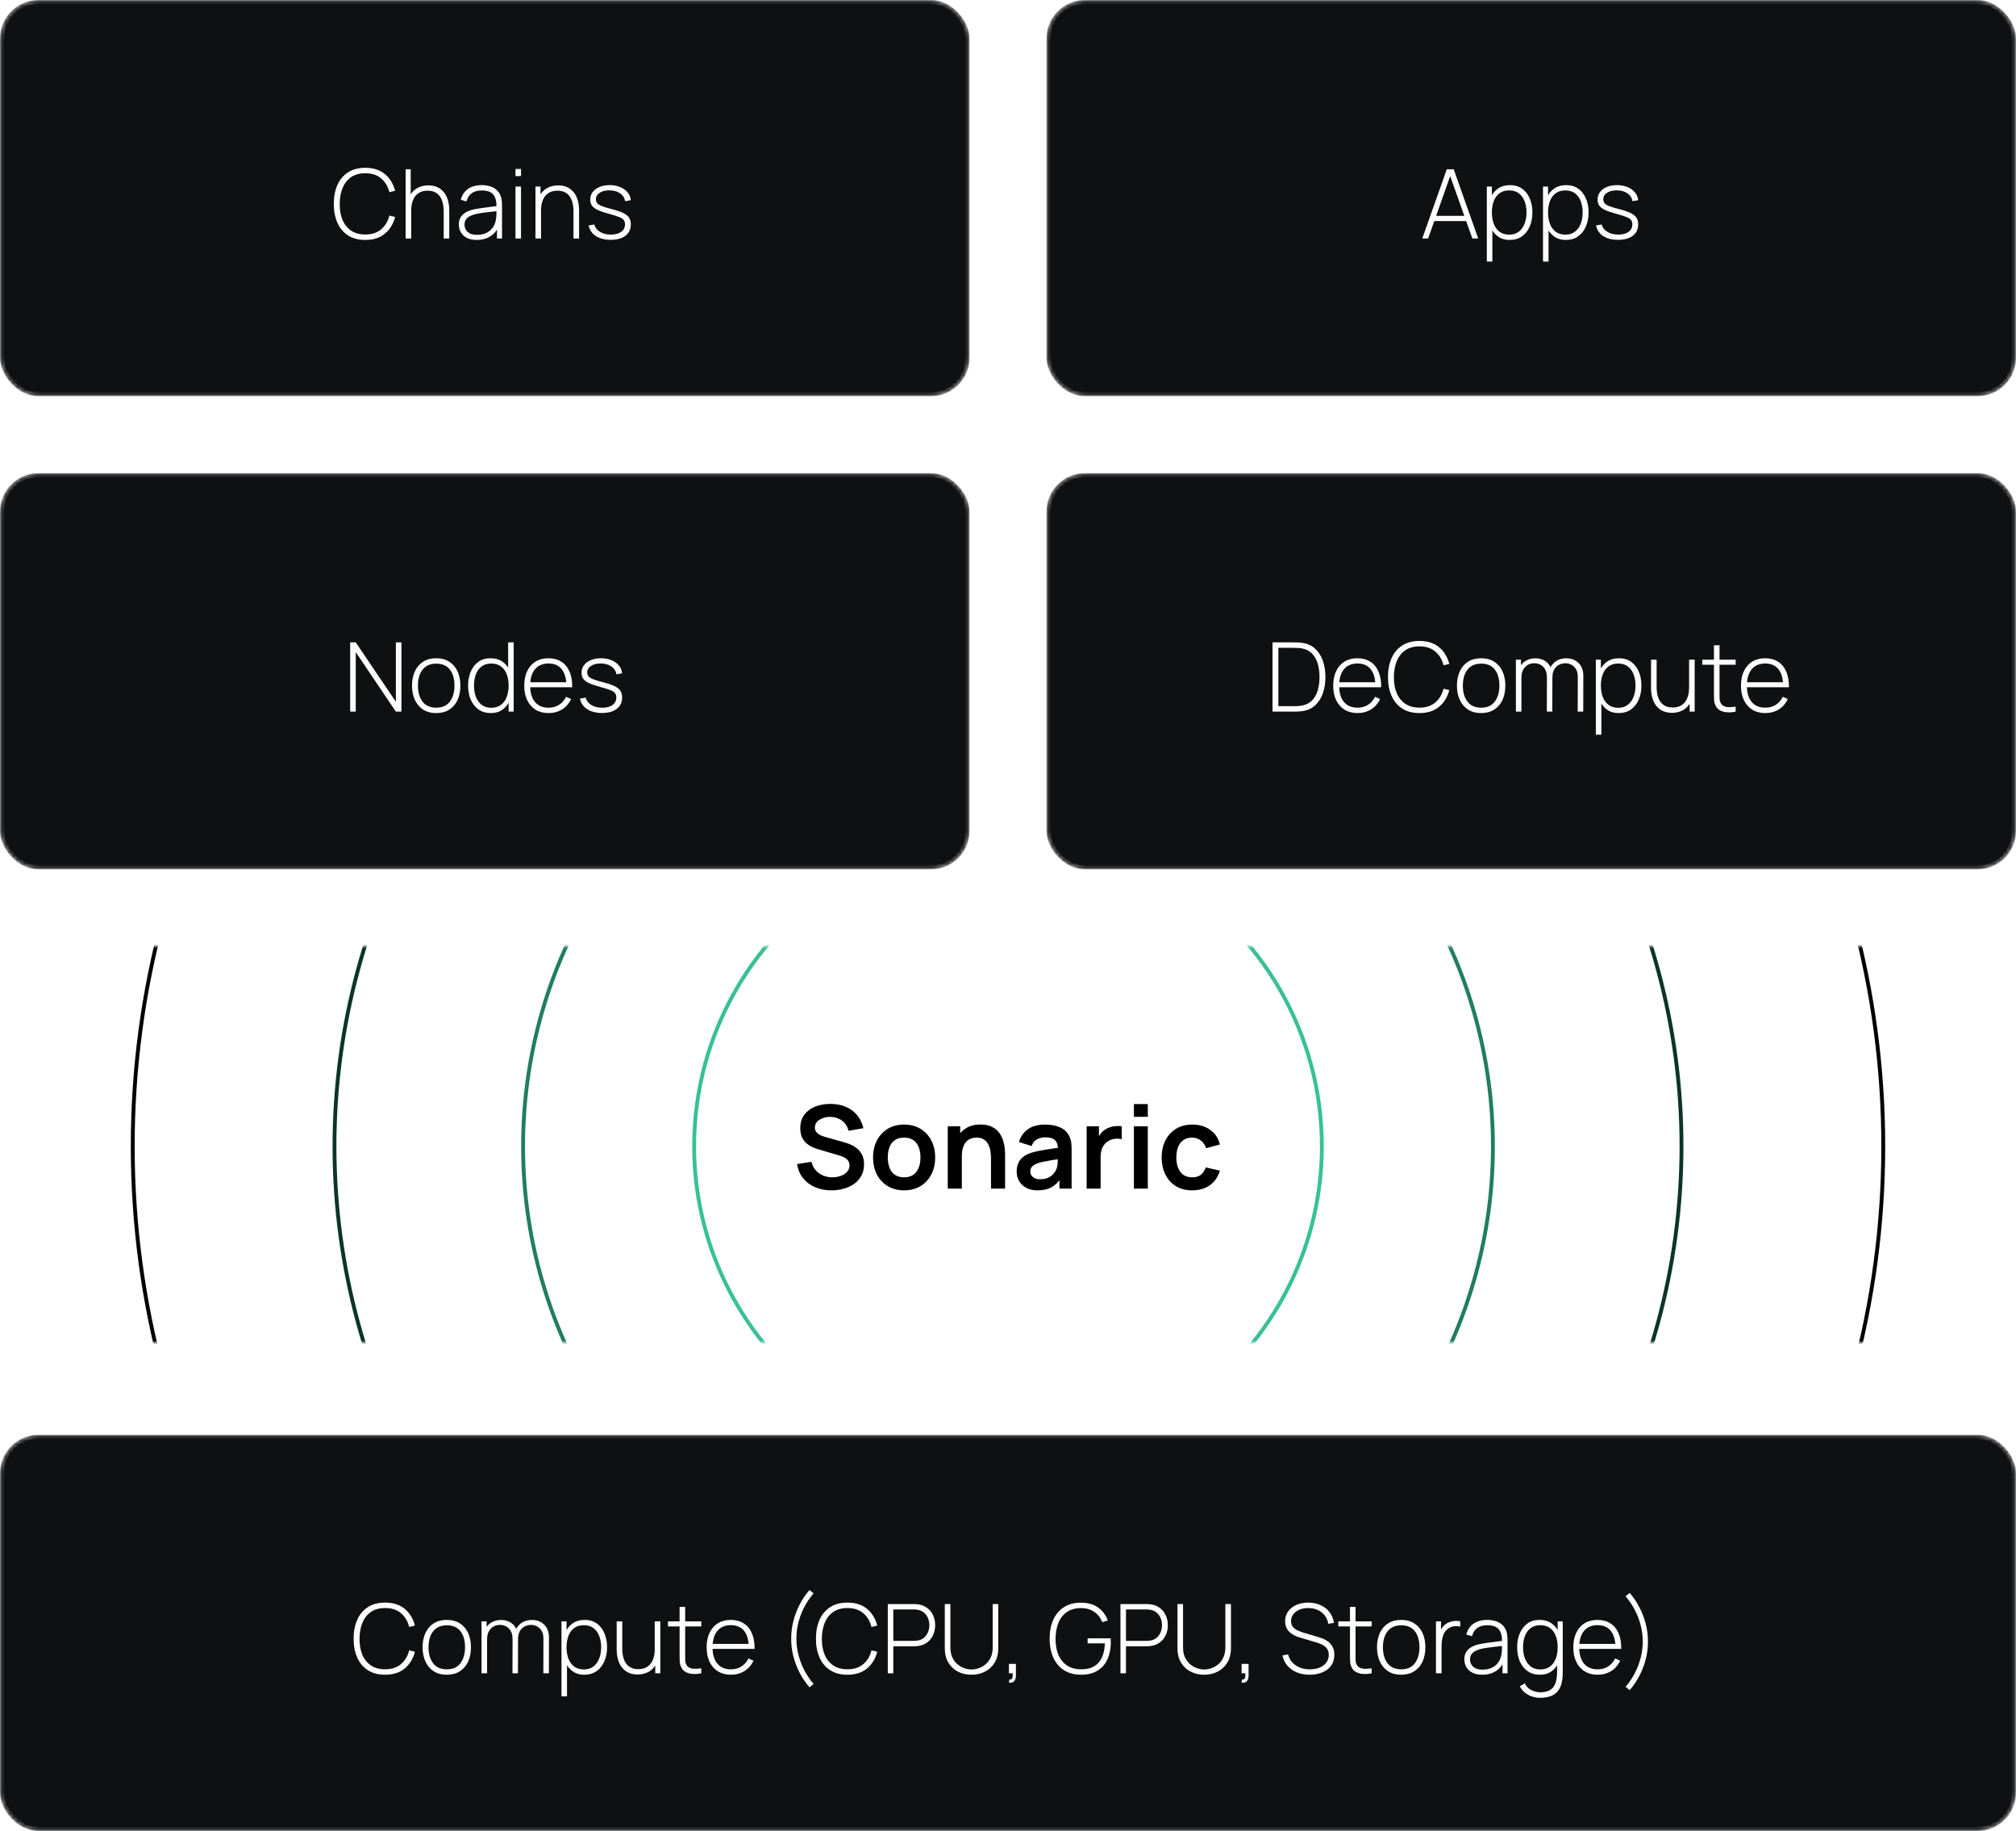 <svg width="524" height="476" viewBox="0 0 524 476" fill="none" xmlns="http://www.w3.org/2000/svg">
<mask id="mask0_1049_12102" style="mask-type:alpha" maskUnits="userSpaceOnUse" x="0" y="246" width="524" height="103">
<rect x="0.5" y="246.5" width="523" height="102" rx="9.5" fill="#0E0E0E" stroke="url(#paint0_linear_1049_12102)"/>
</mask>
<g mask="url(#mask0_1049_12102)">
<rect y="246" width="524" height="103" rx="10" fill="white"/>
<g filter="url(#filter0_f_1049_12102)">
<circle cx="262" cy="298" r="81.58" stroke="#38C097"/>
</g>
<g filter="url(#filter1_f_1049_12102)">
<circle cx="262.001" cy="298" r="126.04" stroke="#207D61"/>
</g>
<g filter="url(#filter2_f_1049_12102)">
<circle cx="261.999" cy="298" r="175.06" stroke="#0B3528"/>
</g>
<circle cx="262" cy="298" r="227.5" stroke="black"/>
<path d="M216.109 309.45C214.529 309.45 213.104 309.175 211.834 308.625C210.574 308.075 209.534 307.29 208.714 306.27C207.904 305.24 207.389 304.02 207.169 302.61L210.919 302.04C211.239 303.32 211.894 304.31 212.884 305.01C213.884 305.71 215.034 306.06 216.334 306.06C217.104 306.06 217.829 305.94 218.509 305.7C219.189 305.46 219.739 305.11 220.159 304.65C220.589 304.19 220.804 303.625 220.804 302.955C220.804 302.655 220.754 302.38 220.654 302.13C220.554 301.87 220.404 301.64 220.204 301.44C220.014 301.24 219.764 301.06 219.454 300.9C219.154 300.73 218.804 300.585 218.404 300.465L212.824 298.815C212.344 298.675 211.824 298.49 211.264 298.26C210.714 298.02 210.189 297.695 209.689 297.285C209.199 296.865 208.794 296.335 208.474 295.695C208.164 295.045 208.009 294.245 208.009 293.295C208.009 291.905 208.359 290.74 209.059 289.8C209.769 288.85 210.719 288.14 211.909 287.67C213.109 287.2 214.439 286.97 215.899 286.98C217.379 286.99 218.699 287.245 219.859 287.745C221.019 288.235 221.989 288.95 222.769 289.89C223.549 290.83 224.099 291.965 224.419 293.295L220.534 293.97C220.374 293.21 220.064 292.565 219.604 292.035C219.154 291.495 218.599 291.085 217.939 290.805C217.289 290.525 216.594 290.375 215.854 290.355C215.134 290.345 214.464 290.455 213.844 290.685C213.234 290.905 212.739 291.225 212.359 291.645C211.989 292.065 211.804 292.555 211.804 293.115C211.804 293.645 211.964 294.08 212.284 294.42C212.604 294.75 212.999 295.015 213.469 295.215C213.949 295.405 214.434 295.565 214.924 295.695L218.794 296.775C219.324 296.915 219.919 297.105 220.579 297.345C221.239 297.585 221.874 297.92 222.484 298.35C223.094 298.78 223.594 299.345 223.984 300.045C224.384 300.745 224.584 301.635 224.584 302.715C224.584 303.835 224.349 304.82 223.879 305.67C223.419 306.51 222.794 307.21 222.004 307.77C221.214 308.33 220.309 308.75 219.289 309.03C218.279 309.31 217.219 309.45 216.109 309.45ZM234.985 309.45C233.365 309.45 231.95 309.085 230.74 308.355C229.53 307.625 228.59 306.62 227.92 305.34C227.26 304.05 226.93 302.57 226.93 300.9C226.93 299.2 227.27 297.71 227.95 296.43C228.63 295.15 229.575 294.15 230.785 293.43C231.995 292.71 233.395 292.35 234.985 292.35C236.615 292.35 238.035 292.715 239.245 293.445C240.455 294.175 241.395 295.185 242.065 296.475C242.735 297.755 243.07 299.23 243.07 300.9C243.07 302.58 242.73 304.065 242.05 305.355C241.38 306.635 240.44 307.64 239.23 308.37C238.02 309.09 236.605 309.45 234.985 309.45ZM234.985 306.06C236.425 306.06 237.495 305.58 238.195 304.62C238.895 303.66 239.245 302.42 239.245 300.9C239.245 299.33 238.89 298.08 238.18 297.15C237.47 296.21 236.405 295.74 234.985 295.74C234.015 295.74 233.215 295.96 232.585 296.4C231.965 296.83 231.505 297.435 231.205 298.215C230.905 298.985 230.755 299.88 230.755 300.9C230.755 302.47 231.11 303.725 231.82 304.665C232.54 305.595 233.595 306.06 234.985 306.06ZM257.58 309V301.2C257.58 300.69 257.545 300.125 257.475 299.505C257.405 298.885 257.24 298.29 256.98 297.72C256.73 297.14 256.35 296.665 255.84 296.295C255.34 295.925 254.66 295.74 253.8 295.74C253.34 295.74 252.885 295.815 252.435 295.965C251.985 296.115 251.575 296.375 251.205 296.745C250.845 297.105 250.555 297.605 250.335 298.245C250.115 298.875 250.005 299.685 250.005 300.675L247.86 299.76C247.86 298.38 248.125 297.13 248.655 296.01C249.195 294.89 249.985 294 251.025 293.34C252.065 292.67 253.345 292.335 254.865 292.335C256.065 292.335 257.055 292.535 257.835 292.935C258.615 293.335 259.235 293.845 259.695 294.465C260.155 295.085 260.495 295.745 260.715 296.445C260.935 297.145 261.075 297.81 261.135 298.44C261.205 299.06 261.24 299.565 261.24 299.955V309H257.58ZM246.345 309V292.8H249.57V297.825H250.005V309H246.345ZM269.685 309.45C268.515 309.45 267.525 309.23 266.715 308.79C265.905 308.34 265.29 307.745 264.87 307.005C264.46 306.265 264.255 305.45 264.255 304.56C264.255 303.78 264.385 303.08 264.645 302.46C264.905 301.83 265.305 301.29 265.845 300.84C266.385 300.38 267.085 300.005 267.945 299.715C268.595 299.505 269.355 299.315 270.225 299.145C271.105 298.975 272.055 298.82 273.075 298.68C274.105 298.53 275.18 298.37 276.3 298.2L275.01 298.935C275.02 297.815 274.77 296.99 274.26 296.46C273.75 295.93 272.89 295.665 271.68 295.665C270.95 295.665 270.245 295.835 269.565 296.175C268.885 296.515 268.41 297.1 268.14 297.93L264.84 296.895C265.24 295.525 266 294.425 267.12 293.595C268.25 292.765 269.77 292.35 271.68 292.35C273.12 292.35 274.385 292.585 275.475 293.055C276.575 293.525 277.39 294.295 277.92 295.365C278.21 295.935 278.385 296.52 278.445 297.12C278.505 297.71 278.535 298.355 278.535 299.055V309H275.37V305.49L275.895 306.06C275.165 307.23 274.31 308.09 273.33 308.64C272.36 309.18 271.145 309.45 269.685 309.45ZM270.405 306.57C271.225 306.57 271.925 306.425 272.505 306.135C273.085 305.845 273.545 305.49 273.885 305.07C274.235 304.65 274.47 304.255 274.59 303.885C274.78 303.425 274.885 302.9 274.905 302.31C274.935 301.71 274.95 301.225 274.95 300.855L276.06 301.185C274.97 301.355 274.035 301.505 273.255 301.635C272.475 301.765 271.805 301.89 271.245 302.01C270.685 302.12 270.19 302.245 269.76 302.385C269.34 302.535 268.985 302.71 268.695 302.91C268.405 303.11 268.18 303.34 268.02 303.6C267.87 303.86 267.795 304.165 267.795 304.515C267.795 304.915 267.895 305.27 268.095 305.58C268.295 305.88 268.585 306.12 268.965 306.3C269.355 306.48 269.835 306.57 270.405 306.57ZM282.44 309V292.8H285.635V296.745L285.245 296.235C285.445 295.695 285.71 295.205 286.04 294.765C286.38 294.315 286.785 293.945 287.255 293.655C287.655 293.385 288.095 293.175 288.575 293.025C289.065 292.865 289.565 292.77 290.075 292.74C290.585 292.7 291.08 292.72 291.56 292.8V296.175C291.08 296.035 290.525 295.99 289.895 296.04C289.275 296.09 288.715 296.265 288.215 296.565C287.715 296.835 287.305 297.18 286.985 297.6C286.675 298.02 286.445 298.5 286.295 299.04C286.145 299.57 286.07 300.145 286.07 300.765V309H282.44ZM294.722 290.34V287.025H298.337V290.34H294.722ZM294.722 309V292.8H298.337V309H294.722ZM309.865 309.45C308.195 309.45 306.77 309.08 305.59 308.34C304.41 307.59 303.505 306.57 302.875 305.28C302.255 303.99 301.94 302.53 301.93 300.9C301.94 299.24 302.265 297.77 302.905 296.49C303.555 295.2 304.475 294.19 305.665 293.46C306.855 292.72 308.27 292.35 309.91 292.35C311.75 292.35 313.305 292.815 314.575 293.745C315.855 294.665 316.69 295.925 317.08 297.525L313.48 298.5C313.2 297.63 312.735 296.955 312.085 296.475C311.435 295.985 310.695 295.74 309.865 295.74C308.925 295.74 308.15 295.965 307.54 296.415C306.93 296.855 306.48 297.465 306.19 298.245C305.9 299.025 305.755 299.91 305.755 300.9C305.755 302.44 306.1 303.685 306.79 304.635C307.48 305.585 308.505 306.06 309.865 306.06C310.825 306.06 311.58 305.84 312.13 305.4C312.69 304.96 313.11 304.325 313.39 303.495L317.08 304.32C316.58 305.97 315.705 307.24 314.455 308.13C313.205 309.01 311.675 309.45 309.865 309.45Z" fill="black"/>
</g>
<mask id="mask1_1049_12102" style="mask-type:alpha" maskUnits="userSpaceOnUse" x="0" y="373" width="524" height="103">
<rect y="373" width="524" height="103" rx="10" fill="#0E0E0E"/>
<rect x="0.5" y="373.5" width="523" height="102" rx="9.5" stroke="white" stroke-opacity="0.1"/>
</mask>
<g mask="url(#mask1_1049_12102)">
<rect y="373" width="524" height="103" rx="10" fill="#0F1012"/>
<rect x="0.5" y="373.5" width="523" height="102" rx="9.5" stroke="white" stroke-opacity="0.1"/>
<path d="M100.101 435.375C98.309 435.375 96.805 434.979 95.588 434.187C94.371 433.387 93.455 432.283 92.838 430.875C92.221 429.467 91.913 427.842 91.913 426C91.913 424.158 92.221 422.533 92.838 421.125C93.455 419.717 94.371 418.617 95.588 417.825C96.805 417.025 98.309 416.625 100.101 416.625C102.192 416.625 103.888 417.167 105.188 418.25C106.496 419.333 107.384 420.783 107.851 422.6L106.363 422.962C105.98 421.454 105.263 420.258 104.213 419.375C103.171 418.483 101.801 418.037 100.101 418.037C98.626 418.037 97.396 418.375 96.413 419.05C95.438 419.725 94.701 420.662 94.201 421.863C93.709 423.062 93.459 424.442 93.451 426C93.434 427.558 93.671 428.937 94.163 430.137C94.663 431.329 95.409 432.267 96.401 432.95C97.392 433.625 98.626 433.962 100.101 433.962C101.801 433.962 103.171 433.517 104.213 432.625C105.263 431.733 105.98 430.537 106.363 429.037L107.851 429.4C107.384 431.217 106.496 432.667 105.188 433.75C103.888 434.833 102.192 435.375 100.101 435.375ZM116.126 435.375C114.785 435.375 113.647 435.071 112.714 434.462C111.781 433.854 111.068 433.012 110.576 431.937C110.085 430.862 109.839 429.625 109.839 428.225C109.839 426.817 110.089 425.579 110.589 424.512C111.089 423.437 111.806 422.604 112.739 422.012C113.681 421.421 114.81 421.125 116.126 421.125C117.468 421.125 118.606 421.429 119.539 422.037C120.481 422.637 121.193 423.471 121.676 424.537C122.168 425.604 122.414 426.833 122.414 428.225C122.414 429.65 122.168 430.9 121.676 431.975C121.185 433.042 120.468 433.875 119.526 434.475C118.585 435.075 117.451 435.375 116.126 435.375ZM116.126 433.975C117.718 433.975 118.906 433.442 119.689 432.375C120.481 431.308 120.876 429.925 120.876 428.225C120.876 426.492 120.481 425.108 119.689 424.075C118.897 423.042 117.71 422.525 116.126 422.525C115.051 422.525 114.164 422.771 113.464 423.262C112.764 423.746 112.239 424.417 111.889 425.275C111.547 426.125 111.376 427.108 111.376 428.225C111.376 429.958 111.776 431.35 112.576 432.4C113.385 433.45 114.568 433.975 116.126 433.975ZM141.227 435L141.252 425.925C141.252 424.833 140.939 423.979 140.314 423.362C139.697 422.737 138.927 422.425 138.002 422.425C137.477 422.425 136.956 422.546 136.439 422.787C135.931 423.029 135.506 423.421 135.164 423.962C134.822 424.504 134.652 425.237 134.652 426.162L133.639 426C133.606 425.017 133.785 424.162 134.177 423.437C134.577 422.704 135.127 422.137 135.827 421.737C136.535 421.337 137.339 421.137 138.239 421.137C139.564 421.137 140.635 421.546 141.452 422.362C142.277 423.179 142.689 424.296 142.689 425.712L142.664 435H141.227ZM125.164 435V421.5H126.477V424.537H126.602V435H125.164ZM133.202 435L133.227 426.062C133.227 424.946 132.922 424.062 132.314 423.412C131.706 422.754 130.914 422.425 129.939 422.425C128.947 422.425 128.143 422.767 127.527 423.45C126.91 424.125 126.602 425.029 126.602 426.162L125.602 425.662C125.602 424.787 125.802 424.012 126.202 423.337C126.602 422.654 127.147 422.117 127.839 421.725C128.539 421.333 129.339 421.137 130.239 421.137C131.047 421.137 131.785 421.308 132.452 421.65C133.118 421.992 133.652 422.508 134.052 423.2C134.452 423.883 134.652 424.742 134.652 425.775L134.627 435H133.202ZM151.853 435.375C150.636 435.375 149.607 435.058 148.765 434.425C147.924 433.792 147.282 432.937 146.84 431.862C146.399 430.787 146.178 429.575 146.178 428.225C146.178 426.867 146.399 425.654 146.84 424.587C147.282 423.512 147.936 422.667 148.803 422.05C149.67 421.433 150.732 421.125 151.99 421.125C153.215 421.125 154.261 421.437 155.128 422.062C155.995 422.687 156.653 423.537 157.103 424.612C157.561 425.687 157.79 426.892 157.79 428.225C157.79 429.575 157.557 430.792 157.09 431.875C156.632 432.95 155.961 433.804 155.078 434.437C154.203 435.063 153.128 435.375 151.853 435.375ZM145.94 441V421.5H147.253V431.9H147.378V441H145.94ZM151.765 434C152.757 434 153.582 433.746 154.24 433.237C154.907 432.729 155.407 432.042 155.74 431.175C156.082 430.3 156.253 429.317 156.253 428.225C156.253 427.142 156.086 426.171 155.753 425.312C155.428 424.446 154.932 423.762 154.265 423.262C153.607 422.754 152.765 422.5 151.74 422.5C150.749 422.5 149.92 422.746 149.253 423.237C148.586 423.721 148.086 424.396 147.753 425.262C147.42 426.129 147.253 427.117 147.253 428.225C147.253 429.325 147.415 430.312 147.74 431.187C148.074 432.054 148.574 432.742 149.24 433.25C149.915 433.75 150.757 434 151.765 434ZM165.728 435.313C164.986 435.313 164.319 435.204 163.728 434.987C163.144 434.771 162.636 434.467 162.203 434.075C161.769 433.675 161.411 433.208 161.128 432.675C160.844 432.133 160.632 431.542 160.49 430.9C160.357 430.258 160.29 429.587 160.29 428.887V421.5H161.74V428.525C161.74 429.375 161.823 430.133 161.99 430.8C162.165 431.467 162.423 432.033 162.765 432.5C163.115 432.967 163.548 433.321 164.065 433.562C164.59 433.804 165.207 433.925 165.915 433.925C166.648 433.925 167.282 433.8 167.815 433.55C168.357 433.292 168.798 432.933 169.14 432.475C169.49 432.017 169.748 431.475 169.915 430.85C170.09 430.217 170.178 429.529 170.178 428.787L171.315 428.925C171.315 430.383 171.065 431.587 170.565 432.537C170.073 433.479 169.407 434.179 168.565 434.637C167.723 435.087 166.778 435.313 165.728 435.313ZM170.315 435V431.962H170.178V421.5H171.628V435H170.315ZM182.278 435C181.561 435.158 180.853 435.217 180.153 435.175C179.453 435.142 178.828 434.987 178.278 434.712C177.736 434.429 177.328 433.996 177.053 433.412C176.828 432.937 176.703 432.458 176.678 431.975C176.653 431.492 176.64 430.937 176.64 430.312V417.75H178.09V430.287C178.09 430.854 178.094 431.325 178.103 431.7C178.119 432.067 178.207 432.404 178.365 432.712C178.665 433.287 179.14 433.637 179.79 433.762C180.44 433.879 181.269 433.858 182.278 433.7V435ZM173.615 422.812V421.5H182.278V422.812H173.615ZM189.979 435.375C188.688 435.375 187.571 435.088 186.629 434.512C185.688 433.929 184.959 433.108 184.442 432.05C183.925 430.983 183.667 429.725 183.667 428.275C183.667 426.8 183.921 425.529 184.429 424.462C184.946 423.387 185.671 422.562 186.604 421.987C187.546 421.412 188.663 421.125 189.954 421.125C191.263 421.125 192.379 421.425 193.304 422.025C194.238 422.617 194.946 423.475 195.429 424.6C195.921 425.725 196.154 427.079 196.129 428.662H194.629V428.162C194.588 426.312 194.171 424.904 193.379 423.937C192.588 422.971 191.454 422.487 189.979 422.487C188.454 422.487 187.275 422.992 186.442 424C185.617 425 185.204 426.417 185.204 428.25C185.204 430.067 185.617 431.475 186.442 432.475C187.275 433.475 188.446 433.975 189.954 433.975C190.996 433.975 191.904 433.733 192.679 433.25C193.463 432.758 194.084 432.058 194.542 431.15L195.842 431.725C195.3 432.892 194.517 433.792 193.492 434.425C192.467 435.058 191.296 435.375 189.979 435.375ZM184.654 428.662V427.362H195.317V428.662H184.654ZM210.399 438.638C209.424 437.521 208.579 436.279 207.862 434.912C207.154 433.537 206.604 432.096 206.212 430.587C205.829 429.071 205.641 427.542 205.649 426C205.641 424.458 205.829 422.933 206.212 421.425C206.604 419.908 207.154 418.467 207.862 417.1C208.579 415.725 209.424 414.479 210.399 413.362L211.474 414.212C210.508 415.346 209.691 416.554 209.024 417.837C208.366 419.121 207.862 420.45 207.512 421.825C207.17 423.2 206.999 424.592 206.999 426C206.999 427.383 207.174 428.771 207.524 430.162C207.874 431.554 208.383 432.896 209.049 434.187C209.716 435.479 210.524 436.675 211.474 437.775L210.399 438.638ZM220.267 435.375C218.475 435.375 216.971 434.979 215.754 434.187C214.537 433.387 213.621 432.283 213.004 430.875C212.387 429.467 212.079 427.842 212.079 426C212.079 424.158 212.387 422.533 213.004 421.125C213.621 419.717 214.537 418.617 215.754 417.825C216.971 417.025 218.475 416.625 220.267 416.625C222.358 416.625 224.054 417.167 225.354 418.25C226.662 419.333 227.55 420.783 228.017 422.6L226.529 422.962C226.146 421.454 225.429 420.258 224.379 419.375C223.337 418.483 221.967 418.037 220.267 418.037C218.792 418.037 217.562 418.375 216.579 419.05C215.604 419.725 214.867 420.662 214.367 421.863C213.875 423.062 213.625 424.442 213.617 426C213.6 427.558 213.837 428.937 214.329 430.137C214.829 431.329 215.575 432.267 216.567 432.95C217.558 433.625 218.792 433.962 220.267 433.962C221.967 433.962 223.337 433.517 224.379 432.625C225.429 431.733 226.146 430.537 226.529 429.037L228.017 429.4C227.55 431.217 226.662 432.667 225.354 433.75C224.054 434.833 222.358 435.375 220.267 435.375ZM230.755 435V417H237.542C237.717 417 237.905 417.008 238.105 417.025C238.313 417.033 238.53 417.058 238.755 417.1C239.655 417.242 240.426 417.567 241.067 418.075C241.717 418.575 242.213 419.208 242.555 419.975C242.897 420.733 243.067 421.571 243.067 422.487C243.067 423.412 242.897 424.258 242.555 425.025C242.213 425.783 241.717 426.417 241.067 426.925C240.426 427.425 239.655 427.746 238.755 427.887C238.53 427.921 238.313 427.946 238.105 427.962C237.905 427.979 237.717 427.987 237.542 427.987H232.192V435H230.755ZM232.192 426.575H237.517C237.667 426.575 237.838 426.567 238.03 426.55C238.23 426.533 238.43 426.508 238.63 426.475C239.28 426.342 239.822 426.079 240.255 425.687C240.688 425.287 241.013 424.808 241.23 424.25C241.447 423.692 241.555 423.104 241.555 422.487C241.555 421.871 241.447 421.287 241.23 420.737C241.013 420.179 240.688 419.704 240.255 419.312C239.822 418.912 239.28 418.646 238.63 418.512C238.43 418.471 238.23 418.442 238.03 418.425C237.838 418.408 237.667 418.4 237.517 418.4H232.192V426.575ZM252.524 435.375C251.174 435.375 249.974 435.096 248.924 434.537C247.883 433.971 247.062 433.179 246.462 432.162C245.87 431.137 245.574 429.937 245.574 428.562V417H247.024V428.262C247.024 429.287 247.195 430.167 247.537 430.9C247.887 431.625 248.337 432.217 248.887 432.675C249.445 433.133 250.041 433.471 250.674 433.687C251.316 433.904 251.933 434.012 252.524 434.012C253.116 434.012 253.733 433.904 254.374 433.687C255.016 433.471 255.612 433.133 256.162 432.675C256.712 432.217 257.158 431.625 257.499 430.9C257.849 430.167 258.024 429.287 258.024 428.262V417H259.474V428.562C259.474 429.929 259.174 431.125 258.574 432.15C257.983 433.167 257.162 433.958 256.112 434.525C255.07 435.092 253.874 435.375 252.524 435.375ZM262.243 437.413L262.343 436.638C262.651 436.654 262.868 436.583 262.993 436.425C263.118 436.275 263.189 436.071 263.206 435.813C263.231 435.563 263.235 435.292 263.218 435H262.243V432.562H264.056V435.625C264.056 436.283 263.885 436.775 263.543 437.1C263.201 437.425 262.768 437.529 262.243 437.413ZM280.971 435.375C279.663 435.375 278.5 435.15 277.484 434.7C276.475 434.25 275.625 433.612 274.934 432.787C274.242 431.962 273.717 430.975 273.359 429.825C273 428.675 272.821 427.4 272.821 426C272.821 424.142 273.134 422.512 273.759 421.112C274.392 419.704 275.313 418.608 276.521 417.825C277.73 417.042 279.213 416.65 280.971 416.65C282.788 416.65 284.28 417.075 285.446 417.925C286.621 418.775 287.446 419.892 287.921 421.275L286.496 421.712C286.08 420.604 285.4 419.721 284.459 419.062C283.525 418.396 282.375 418.058 281.009 418.05C279.534 418.05 278.305 418.387 277.321 419.062C276.346 419.729 275.613 420.662 275.121 421.863C274.63 423.062 274.375 424.442 274.359 426C274.342 427.558 274.58 428.937 275.071 430.137C275.571 431.329 276.317 432.267 277.309 432.95C278.3 433.625 279.534 433.962 281.009 433.962C282.417 433.971 283.567 433.696 284.459 433.137C285.359 432.579 286.025 431.796 286.459 430.787C286.9 429.771 287.138 428.583 287.171 427.225H282.696V425.912H288.671C288.696 426.121 288.709 426.325 288.709 426.525C288.717 426.725 288.721 426.879 288.721 426.987C288.721 428.579 288.442 430.008 287.884 431.275C287.334 432.542 286.484 433.542 285.334 434.275C284.192 435.008 282.738 435.375 280.971 435.375ZM291.229 435V417H298.016C298.191 417 298.379 417.008 298.579 417.025C298.787 417.033 299.004 417.058 299.229 417.1C300.129 417.242 300.899 417.567 301.541 418.075C302.191 418.575 302.687 419.208 303.029 419.975C303.37 420.733 303.541 421.571 303.541 422.487C303.541 423.412 303.37 424.258 303.029 425.025C302.687 425.783 302.191 426.417 301.541 426.925C300.899 427.425 300.129 427.746 299.229 427.887C299.004 427.921 298.787 427.946 298.579 427.962C298.379 427.979 298.191 427.987 298.016 427.987H292.666V435H291.229ZM292.666 426.575H297.991C298.141 426.575 298.312 426.567 298.504 426.55C298.704 426.533 298.904 426.508 299.104 426.475C299.754 426.342 300.295 426.079 300.729 425.687C301.162 425.287 301.487 424.808 301.704 424.25C301.92 423.692 302.029 423.104 302.029 422.487C302.029 421.871 301.92 421.287 301.704 420.737C301.487 420.179 301.162 419.704 300.729 419.312C300.295 418.912 299.754 418.646 299.104 418.512C298.904 418.471 298.704 418.442 298.504 418.425C298.312 418.408 298.141 418.4 297.991 418.4H292.666V426.575ZM312.998 435.375C311.648 435.375 310.448 435.096 309.398 434.537C308.356 433.971 307.535 433.179 306.935 432.162C306.344 431.137 306.048 429.937 306.048 428.562V417H307.498V428.262C307.498 429.287 307.669 430.167 308.01 430.9C308.36 431.625 308.81 432.217 309.36 432.675C309.919 433.133 310.515 433.471 311.148 433.687C311.79 433.904 312.406 434.012 312.998 434.012C313.59 434.012 314.206 433.904 314.848 433.687C315.49 433.471 316.085 433.133 316.635 432.675C317.185 432.217 317.631 431.625 317.973 430.9C318.323 430.167 318.498 429.287 318.498 428.262V417H319.948V428.562C319.948 429.929 319.648 431.125 319.048 432.15C318.456 433.167 317.635 433.958 316.585 434.525C315.544 435.092 314.348 435.375 312.998 435.375ZM322.717 437.413L322.817 436.638C323.125 436.654 323.342 436.583 323.467 436.425C323.592 436.275 323.663 436.071 323.679 435.813C323.704 435.563 323.708 435.292 323.692 435H322.717V432.562H324.529V435.625C324.529 436.283 324.358 436.775 324.017 437.1C323.675 437.425 323.242 437.529 322.717 437.413ZM340.407 435.375C339.174 435.375 338.062 435.171 337.07 434.762C336.087 434.354 335.27 433.775 334.62 433.025C333.978 432.275 333.549 431.383 333.332 430.35L334.807 430.1C335.116 431.3 335.774 432.246 336.782 432.937C337.799 433.629 339.02 433.975 340.445 433.975C341.412 433.975 342.266 433.821 343.007 433.512C343.749 433.204 344.328 432.771 344.745 432.212C345.162 431.646 345.37 430.987 345.37 430.237C345.37 429.696 345.27 429.242 345.07 428.875C344.878 428.508 344.628 428.208 344.32 427.975C344.012 427.733 343.682 427.542 343.332 427.4C342.982 427.25 342.653 427.129 342.345 427.037L337.82 425.687C337.22 425.512 336.682 425.296 336.207 425.037C335.741 424.771 335.345 424.467 335.02 424.125C334.703 423.775 334.457 423.379 334.282 422.937C334.116 422.496 334.032 422.004 334.032 421.462C334.032 420.496 334.291 419.65 334.807 418.925C335.324 418.2 336.032 417.637 336.932 417.237C337.841 416.829 338.882 416.625 340.057 416.625C341.241 416.633 342.303 416.854 343.245 417.287C344.187 417.712 344.957 418.317 345.557 419.1C346.166 419.883 346.557 420.812 346.732 421.887L345.245 422.15C345.128 421.325 344.828 420.604 344.345 419.987C343.87 419.371 343.262 418.892 342.52 418.55C341.778 418.208 340.953 418.037 340.045 418.037C339.17 418.029 338.395 418.175 337.72 418.475C337.053 418.775 336.528 419.179 336.145 419.687C335.762 420.196 335.57 420.771 335.57 421.412C335.57 422.079 335.749 422.612 336.107 423.012C336.474 423.404 336.92 423.712 337.445 423.937C337.978 424.162 338.487 424.346 338.97 424.487L342.595 425.562C342.937 425.662 343.345 425.804 343.82 425.987C344.295 426.171 344.762 426.433 345.22 426.775C345.678 427.108 346.057 427.554 346.357 428.113C346.666 428.662 346.82 429.354 346.82 430.187C346.82 430.996 346.666 431.721 346.357 432.362C346.049 433.004 345.607 433.55 345.032 434C344.457 434.442 343.778 434.779 342.995 435.013C342.212 435.254 341.349 435.375 340.407 435.375ZM356.521 435C355.804 435.158 355.096 435.217 354.396 435.175C353.696 435.142 353.071 434.987 352.521 434.712C351.979 434.429 351.571 433.996 351.296 433.412C351.071 432.937 350.946 432.458 350.921 431.975C350.896 431.492 350.883 430.937 350.883 430.312V417.75H352.333V430.287C352.333 430.854 352.338 431.325 352.346 431.7C352.363 432.067 352.45 432.404 352.608 432.712C352.908 433.287 353.383 433.637 354.033 433.762C354.683 433.879 355.513 433.858 356.521 433.7V435ZM347.858 422.812V421.5H356.521V422.812H347.858ZM364.198 435.375C362.856 435.375 361.718 435.071 360.785 434.462C359.852 433.854 359.139 433.012 358.648 431.937C358.156 430.862 357.91 429.625 357.91 428.225C357.91 426.817 358.16 425.579 358.66 424.512C359.16 423.437 359.877 422.604 360.81 422.012C361.752 421.421 362.881 421.125 364.198 421.125C365.539 421.125 366.677 421.429 367.61 422.037C368.552 422.637 369.264 423.471 369.748 424.537C370.239 425.604 370.485 426.833 370.485 428.225C370.485 429.65 370.239 430.9 369.748 431.975C369.256 433.042 368.539 433.875 367.598 434.475C366.656 435.075 365.523 435.375 364.198 435.375ZM364.198 433.975C365.789 433.975 366.977 433.442 367.76 432.375C368.552 431.308 368.948 429.925 368.948 428.225C368.948 426.492 368.552 425.108 367.76 424.075C366.968 423.042 365.781 422.525 364.198 422.525C363.123 422.525 362.235 422.771 361.535 423.262C360.835 423.746 360.31 424.417 359.96 425.275C359.618 426.125 359.448 427.108 359.448 428.225C359.448 429.958 359.848 431.35 360.648 432.4C361.456 433.45 362.639 433.975 364.198 433.975ZM373.235 435V421.5H374.548V424.737L374.223 424.312C374.373 423.929 374.56 423.575 374.785 423.25C375.019 422.917 375.256 422.646 375.498 422.438C375.856 422.104 376.277 421.854 376.76 421.687C377.244 421.512 377.731 421.412 378.223 421.387C378.715 421.354 379.16 421.392 379.56 421.5V422.862C379.027 422.737 378.46 422.712 377.86 422.787C377.26 422.862 376.698 423.121 376.173 423.562C375.715 423.962 375.381 424.429 375.173 424.962C374.965 425.487 374.831 426.042 374.773 426.625C374.715 427.2 374.685 427.762 374.685 428.312V435H373.235ZM385.265 435.375C384.224 435.375 383.357 435.192 382.665 434.825C381.982 434.458 381.469 433.975 381.128 433.375C380.786 432.767 380.615 432.108 380.615 431.4C380.615 430.633 380.774 429.992 381.09 429.475C381.415 428.958 381.844 428.542 382.378 428.225C382.919 427.908 383.515 427.671 384.165 427.512C384.907 427.346 385.707 427.204 386.565 427.087C387.424 426.962 388.24 426.854 389.015 426.762C389.799 426.671 390.436 426.592 390.928 426.525L390.403 426.837C390.436 425.379 390.161 424.296 389.578 423.587C389.003 422.871 387.986 422.512 386.528 422.512C385.503 422.512 384.657 422.746 383.99 423.212C383.332 423.671 382.869 424.383 382.603 425.35L381.128 424.937C381.436 423.712 382.057 422.771 382.99 422.112C383.924 421.454 385.119 421.125 386.578 421.125C387.819 421.125 388.861 421.367 389.703 421.85C390.553 422.333 391.144 423.012 391.478 423.887C391.619 424.246 391.715 424.667 391.765 425.15C391.815 425.625 391.84 426.104 391.84 426.587V435H390.528V431.45L391.015 431.575C390.607 432.792 389.894 433.729 388.878 434.387C387.861 435.046 386.657 435.375 385.265 435.375ZM385.34 434.05C386.257 434.05 387.061 433.887 387.753 433.562C388.444 433.229 389.003 432.767 389.428 432.175C389.861 431.575 390.136 430.871 390.253 430.062C390.336 429.612 390.382 429.125 390.39 428.6C390.399 428.075 390.403 427.687 390.403 427.437L391.028 427.837C390.486 427.904 389.836 427.975 389.078 428.05C388.328 428.125 387.561 428.217 386.778 428.325C385.994 428.433 385.286 428.571 384.653 428.737C384.261 428.846 383.865 429.004 383.465 429.212C383.074 429.412 382.744 429.692 382.478 430.05C382.219 430.408 382.09 430.862 382.09 431.412C382.09 431.821 382.19 432.229 382.39 432.637C382.599 433.046 382.94 433.383 383.415 433.65C383.89 433.917 384.532 434.05 385.34 434.05ZM400.336 441.375C399.669 441.375 399.003 441.275 398.336 441.075C397.678 440.883 397.061 440.567 396.486 440.125C395.911 439.692 395.423 439.113 395.023 438.388L396.323 437.613C396.732 438.446 397.311 439.042 398.061 439.4C398.811 439.758 399.573 439.938 400.348 439.938C401.44 439.938 402.303 439.733 402.936 439.325C403.578 438.925 404.036 438.321 404.311 437.513C404.586 436.713 404.723 435.717 404.723 434.525V430.987H404.873V421.5H406.186V434.525C406.186 434.925 406.178 435.308 406.161 435.675C406.144 436.042 406.107 436.408 406.048 436.775C405.898 437.817 405.59 438.675 405.123 439.35C404.657 440.033 404.023 440.542 403.223 440.875C402.432 441.208 401.469 441.375 400.336 441.375ZM400.273 435.375C398.998 435.375 397.919 435.063 397.036 434.437C396.161 433.804 395.49 432.95 395.023 431.875C394.565 430.792 394.336 429.575 394.336 428.225C394.336 426.892 394.565 425.687 395.023 424.612C395.482 423.537 396.14 422.687 396.998 422.062C397.865 421.437 398.911 421.125 400.136 421.125C401.394 421.125 402.457 421.433 403.323 422.05C404.19 422.667 404.844 423.512 405.286 424.587C405.728 425.654 405.948 426.867 405.948 428.225C405.948 429.575 405.728 430.787 405.286 431.862C404.844 432.937 404.203 433.792 403.361 434.425C402.519 435.058 401.49 435.375 400.273 435.375ZM400.361 434C401.369 434 402.207 433.75 402.873 433.25C403.548 432.742 404.048 432.054 404.373 431.187C404.707 430.312 404.873 429.325 404.873 428.225C404.873 427.117 404.707 426.129 404.373 425.262C404.04 424.396 403.54 423.721 402.873 423.237C402.207 422.746 401.378 422.5 400.386 422.5C399.361 422.5 398.515 422.754 397.848 423.262C397.182 423.762 396.686 424.446 396.361 425.312C396.036 426.171 395.873 427.142 395.873 428.225C395.873 429.317 396.04 430.3 396.373 431.175C396.715 432.042 397.215 432.729 397.873 433.237C398.54 433.746 399.369 434 400.361 434ZM415.248 435.375C413.956 435.375 412.84 435.088 411.898 434.512C410.956 433.929 410.227 433.108 409.711 432.05C409.194 430.983 408.936 429.725 408.936 428.275C408.936 426.8 409.19 425.529 409.698 424.462C410.215 423.387 410.94 422.562 411.873 421.987C412.815 421.412 413.931 421.125 415.223 421.125C416.531 421.125 417.648 421.425 418.573 422.025C419.506 422.617 420.215 423.475 420.698 424.6C421.19 425.725 421.423 427.079 421.398 428.662H419.898V428.162C419.856 426.312 419.44 424.904 418.648 423.937C417.856 422.971 416.723 422.487 415.248 422.487C413.723 422.487 412.544 422.992 411.711 424C410.886 425 410.473 426.417 410.473 428.25C410.473 430.067 410.886 431.475 411.711 432.475C412.544 433.475 413.715 433.975 415.223 433.975C416.265 433.975 417.173 433.733 417.948 433.25C418.731 432.758 419.352 432.058 419.811 431.15L421.111 431.725C420.569 432.892 419.786 433.792 418.761 434.425C417.736 435.058 416.565 435.375 415.248 435.375ZM409.923 428.662V427.362H420.586V428.662H409.923ZM423.587 439.388L422.512 438.525C423.462 437.425 424.27 436.229 424.937 434.937C425.604 433.646 426.112 432.304 426.462 430.912C426.812 429.521 426.987 428.133 426.987 426.75C426.987 425.342 426.812 423.95 426.462 422.575C426.12 421.2 425.616 419.871 424.95 418.587C424.291 417.304 423.479 416.096 422.512 414.962L423.587 414.112C424.562 415.229 425.404 416.475 426.112 417.85C426.829 419.217 427.379 420.658 427.762 422.175C428.154 423.683 428.345 425.208 428.337 426.75C428.345 428.292 428.154 429.821 427.762 431.337C427.379 432.846 426.829 434.283 426.112 435.65C425.404 437.025 424.562 438.271 423.587 439.388Z" fill="white"/>
</g>
<mask id="mask2_1049_12102" style="mask-type:alpha" maskUnits="userSpaceOnUse" x="0" y="123" width="252" height="103">
<rect y="123" width="252" height="103" rx="10" fill="#0E0E0E"/>
<rect x="0.5" y="123.5" width="251" height="102" rx="9.5" stroke="white" stroke-opacity="0.1"/>
</mask>
<g mask="url(#mask2_1049_12102)">
<rect y="123" width="252" height="103" rx="10" fill="#0F1012"/>
<rect x="0.5" y="123.5" width="251" height="102" rx="9.5" stroke="white" stroke-opacity="0.1"/>
<path d="M91.019 185V167H92.469L102.894 182.437V167H104.344V185H102.894L92.469 169.537V185H91.019ZM113.378 185.375C112.036 185.375 110.899 185.071 109.965 184.462C109.032 183.854 108.319 183.012 107.828 181.937C107.336 180.862 107.09 179.625 107.09 178.225C107.09 176.817 107.34 175.579 107.84 174.512C108.34 173.437 109.057 172.604 109.99 172.012C110.932 171.421 112.061 171.125 113.378 171.125C114.719 171.125 115.857 171.429 116.79 172.037C117.732 172.637 118.444 173.471 118.928 174.537C119.419 175.604 119.665 176.833 119.665 178.225C119.665 179.65 119.419 180.9 118.928 181.975C118.436 183.042 117.719 183.875 116.778 184.475C115.836 185.075 114.703 185.375 113.378 185.375ZM113.378 183.975C114.969 183.975 116.157 183.442 116.94 182.375C117.732 181.308 118.128 179.925 118.128 178.225C118.128 176.492 117.732 175.108 116.94 174.075C116.149 173.042 114.961 172.525 113.378 172.525C112.303 172.525 111.415 172.771 110.715 173.262C110.015 173.746 109.49 174.417 109.14 175.275C108.799 176.125 108.628 177.108 108.628 178.225C108.628 179.958 109.028 181.35 109.828 182.4C110.636 183.45 111.819 183.975 113.378 183.975ZM127.603 185.375C126.328 185.375 125.249 185.063 124.366 184.437C123.491 183.804 122.82 182.95 122.353 181.875C121.895 180.792 121.666 179.575 121.666 178.225C121.666 176.892 121.895 175.687 122.353 174.612C122.811 173.537 123.47 172.687 124.328 172.062C125.195 171.437 126.241 171.125 127.466 171.125C128.724 171.125 129.786 171.433 130.653 172.05C131.52 172.667 132.174 173.512 132.616 174.587C133.057 175.654 133.278 176.867 133.278 178.225C133.278 179.575 133.057 180.787 132.616 181.862C132.174 182.937 131.532 183.792 130.691 184.425C129.849 185.058 128.82 185.375 127.603 185.375ZM127.691 184C128.699 184 129.536 183.75 130.203 183.25C130.878 182.742 131.378 182.054 131.703 181.187C132.036 180.312 132.203 179.325 132.203 178.225C132.203 177.117 132.036 176.129 131.703 175.262C131.37 174.396 130.87 173.721 130.203 173.237C129.536 172.746 128.707 172.5 127.716 172.5C126.691 172.5 125.845 172.754 125.178 173.262C124.511 173.762 124.016 174.446 123.691 175.312C123.366 176.171 123.203 177.142 123.203 178.225C123.203 179.317 123.37 180.3 123.703 181.175C124.045 182.042 124.545 182.729 125.203 183.237C125.87 183.746 126.699 184 127.691 184ZM132.203 185V174.6H132.078V167H133.516V185H132.203ZM142.578 185.375C141.286 185.375 140.169 185.088 139.228 184.512C138.286 183.929 137.557 183.108 137.04 182.05C136.523 180.983 136.265 179.725 136.265 178.275C136.265 176.8 136.519 175.529 137.028 174.462C137.544 173.387 138.269 172.562 139.203 171.987C140.144 171.412 141.261 171.125 142.553 171.125C143.861 171.125 144.978 171.425 145.903 172.025C146.836 172.617 147.544 173.475 148.028 174.6C148.519 175.725 148.753 177.079 148.728 178.662H147.228V178.162C147.186 176.312 146.769 174.904 145.978 173.937C145.186 172.971 144.053 172.487 142.578 172.487C141.053 172.487 139.873 172.992 139.04 174C138.215 175 137.803 176.417 137.803 178.25C137.803 180.067 138.215 181.475 139.04 182.475C139.873 183.475 141.044 183.975 142.553 183.975C143.594 183.975 144.503 183.733 145.278 183.25C146.061 182.758 146.682 182.058 147.14 181.15L148.44 181.725C147.898 182.892 147.115 183.792 146.09 184.425C145.065 185.058 143.894 185.375 142.578 185.375ZM137.253 178.662V177.362H147.915V178.662H137.253ZM156.48 185.35C154.922 185.35 153.634 185.021 152.618 184.362C151.609 183.704 150.984 182.787 150.743 181.612L152.218 181.362C152.426 182.162 152.918 182.8 153.693 183.275C154.468 183.75 155.418 183.987 156.543 183.987C157.659 183.987 158.547 183.75 159.205 183.275C159.864 182.8 160.193 182.15 160.193 181.325C160.193 180.875 160.089 180.508 159.88 180.225C159.68 179.933 159.28 179.667 158.68 179.425C158.08 179.183 157.189 178.9 156.005 178.575C154.755 178.242 153.776 177.908 153.068 177.575C152.368 177.242 151.872 176.862 151.58 176.437C151.297 176.012 151.155 175.492 151.155 174.875C151.155 174.133 151.368 173.483 151.793 172.925C152.218 172.358 152.809 171.917 153.568 171.6C154.334 171.283 155.218 171.125 156.218 171.125C157.218 171.125 158.118 171.292 158.918 171.625C159.718 171.95 160.364 172.408 160.855 173C161.347 173.583 161.63 174.262 161.705 175.037L160.23 175.312C160.089 174.446 159.651 173.762 158.918 173.262C158.184 172.754 157.268 172.496 156.168 172.487C155.126 172.471 154.276 172.679 153.618 173.112C152.959 173.537 152.63 174.1 152.63 174.8C152.63 175.2 152.743 175.542 152.968 175.825C153.201 176.1 153.609 176.354 154.193 176.587C154.776 176.821 155.601 177.071 156.668 177.337C157.968 177.671 158.98 178.012 159.705 178.362C160.439 178.712 160.955 179.125 161.255 179.6C161.555 180.067 161.705 180.646 161.705 181.337C161.705 182.587 161.239 183.571 160.305 184.287C159.38 184.996 158.105 185.35 156.48 185.35Z" fill="white"/>
</g>
<mask id="mask3_1049_12102" style="mask-type:alpha" maskUnits="userSpaceOnUse" x="272" y="123" width="252" height="103">
<rect x="272" y="123" width="252" height="103" rx="10" fill="#0E0E0E"/>
<rect x="272.5" y="123.5" width="251" height="102" rx="9.5" stroke="white" stroke-opacity="0.1"/>
</mask>
<g mask="url(#mask3_1049_12102)">
<rect x="272" y="123" width="252" height="103" rx="10" fill="#0F1012"/>
<rect x="272.5" y="123.5" width="251" height="102" rx="9.5" stroke="white" stroke-opacity="0.1"/>
<path d="M330.756 185V167H336.119C336.327 167 336.665 167.004 337.131 167.012C337.606 167.021 338.056 167.058 338.481 167.125C339.831 167.308 340.952 167.817 341.844 168.65C342.736 169.475 343.402 170.525 343.844 171.8C344.286 173.067 344.506 174.467 344.506 176C344.506 177.542 344.286 178.95 343.844 180.225C343.402 181.492 342.736 182.537 341.844 183.362C340.952 184.187 339.831 184.692 338.481 184.875C338.056 184.933 337.602 184.971 337.119 184.987C336.644 184.996 336.311 185 336.119 185H330.756ZM332.269 183.587H336.119C336.494 183.587 336.881 183.579 337.281 183.562C337.681 183.537 338.023 183.5 338.306 183.45C339.423 183.25 340.323 182.808 341.006 182.125C341.69 181.433 342.186 180.562 342.494 179.512C342.811 178.454 342.969 177.283 342.969 176C342.969 174.708 342.811 173.537 342.494 172.487C342.177 171.429 341.677 170.558 340.994 169.875C340.311 169.183 339.415 168.742 338.306 168.55C338.023 168.5 337.673 168.467 337.256 168.45C336.848 168.425 336.469 168.412 336.119 168.412H332.269V183.587ZM352.847 185.375C351.556 185.375 350.439 185.088 349.497 184.512C348.556 183.929 347.826 183.108 347.31 182.05C346.793 180.983 346.535 179.725 346.535 178.275C346.535 176.8 346.789 175.529 347.297 174.462C347.814 173.387 348.539 172.562 349.472 171.987C350.414 171.412 351.531 171.125 352.822 171.125C354.131 171.125 355.247 171.425 356.172 172.025C357.106 172.617 357.814 173.475 358.297 174.6C358.789 175.725 359.022 177.079 358.997 178.662H357.497V178.162C357.456 176.312 357.039 174.904 356.247 173.937C355.456 172.971 354.322 172.487 352.847 172.487C351.322 172.487 350.143 172.992 349.31 174C348.485 175 348.072 176.417 348.072 178.25C348.072 180.067 348.485 181.475 349.31 182.475C350.143 183.475 351.314 183.975 352.822 183.975C353.864 183.975 354.772 183.733 355.547 183.25C356.331 182.758 356.951 182.058 357.41 181.15L358.71 181.725C358.168 182.892 357.385 183.792 356.36 184.425C355.335 185.058 354.164 185.375 352.847 185.375ZM347.522 178.662V177.362H358.185V178.662H347.522ZM368.95 185.375C367.158 185.375 365.654 184.979 364.437 184.187C363.221 183.387 362.304 182.283 361.687 180.875C361.071 179.467 360.762 177.842 360.762 176C360.762 174.158 361.071 172.533 361.687 171.125C362.304 169.717 363.221 168.617 364.437 167.825C365.654 167.025 367.158 166.625 368.95 166.625C371.041 166.625 372.737 167.167 374.037 168.25C375.346 169.333 376.233 170.783 376.7 172.6L375.212 172.962C374.829 171.454 374.112 170.258 373.062 169.375C372.021 168.483 370.65 168.037 368.95 168.037C367.475 168.037 366.246 168.375 365.262 169.05C364.287 169.725 363.55 170.662 363.05 171.863C362.558 173.062 362.308 174.442 362.3 176C362.283 177.558 362.521 178.937 363.012 180.137C363.512 181.329 364.258 182.267 365.25 182.95C366.241 183.625 367.475 183.962 368.95 183.962C370.65 183.962 372.021 183.517 373.062 182.625C374.112 181.733 374.829 180.537 375.212 179.037L376.7 179.4C376.233 181.217 375.346 182.667 374.037 183.75C372.737 184.833 371.041 185.375 368.95 185.375ZM384.975 185.375C383.634 185.375 382.496 185.071 381.563 184.462C380.63 183.854 379.917 183.012 379.425 181.937C378.934 180.862 378.688 179.625 378.688 178.225C378.688 176.817 378.938 175.579 379.438 174.512C379.938 173.437 380.655 172.604 381.588 172.012C382.53 171.421 383.659 171.125 384.975 171.125C386.317 171.125 387.455 171.429 388.388 172.037C389.33 172.637 390.042 173.471 390.525 174.537C391.017 175.604 391.263 176.833 391.263 178.225C391.263 179.65 391.017 180.9 390.525 181.975C390.034 183.042 389.317 183.875 388.375 184.475C387.434 185.075 386.3 185.375 384.975 185.375ZM384.975 183.975C386.567 183.975 387.755 183.442 388.538 182.375C389.33 181.308 389.725 179.925 389.725 178.225C389.725 176.492 389.33 175.108 388.538 174.075C387.746 173.042 386.559 172.525 384.975 172.525C383.9 172.525 383.013 172.771 382.313 173.262C381.613 173.746 381.088 174.417 380.738 175.275C380.396 176.125 380.225 177.108 380.225 178.225C380.225 179.958 380.625 181.35 381.425 182.4C382.234 183.45 383.417 183.975 384.975 183.975ZM410.076 185L410.101 175.925C410.101 174.833 409.788 173.979 409.163 173.362C408.547 172.737 407.776 172.425 406.851 172.425C406.326 172.425 405.805 172.546 405.288 172.787C404.78 173.029 404.355 173.421 404.013 173.962C403.672 174.504 403.501 175.237 403.501 176.162L402.488 176C402.455 175.017 402.634 174.162 403.026 173.437C403.426 172.704 403.976 172.137 404.676 171.737C405.384 171.337 406.188 171.137 407.088 171.137C408.413 171.137 409.484 171.546 410.301 172.362C411.126 173.179 411.538 174.296 411.538 175.712L411.513 185H410.076ZM394.013 185V171.5H395.326V174.537H395.451V185H394.013ZM402.051 185L402.076 176.062C402.076 174.946 401.772 174.062 401.163 173.412C400.555 172.754 399.763 172.425 398.788 172.425C397.797 172.425 396.992 172.767 396.376 173.45C395.759 174.125 395.451 175.029 395.451 176.162L394.451 175.662C394.451 174.787 394.651 174.012 395.051 173.337C395.451 172.654 395.997 172.117 396.688 171.725C397.388 171.333 398.188 171.137 399.088 171.137C399.897 171.137 400.634 171.308 401.301 171.65C401.967 171.992 402.501 172.508 402.901 173.2C403.301 173.883 403.501 174.742 403.501 175.775L403.476 185H402.051ZM420.702 185.375C419.485 185.375 418.456 185.058 417.615 184.425C416.773 183.792 416.131 182.937 415.69 181.862C415.248 180.787 415.027 179.575 415.027 178.225C415.027 176.867 415.248 175.654 415.69 174.587C416.131 173.512 416.785 172.667 417.652 172.05C418.519 171.433 419.581 171.125 420.84 171.125C422.065 171.125 423.11 171.437 423.977 172.062C424.844 172.687 425.502 173.537 425.952 174.612C426.41 175.687 426.64 176.892 426.64 178.225C426.64 179.575 426.406 180.792 425.94 181.875C425.481 182.95 424.81 183.804 423.927 184.437C423.052 185.063 421.977 185.375 420.702 185.375ZM414.79 191V171.5H416.102V181.9H416.227V191H414.79ZM420.615 184C421.606 184 422.431 183.746 423.09 183.237C423.756 182.729 424.256 182.042 424.59 181.175C424.931 180.3 425.102 179.317 425.102 178.225C425.102 177.142 424.935 176.171 424.602 175.312C424.277 174.446 423.781 173.762 423.115 173.262C422.456 172.754 421.615 172.5 420.59 172.5C419.598 172.5 418.769 172.746 418.102 173.237C417.435 173.721 416.935 174.396 416.602 175.262C416.269 176.129 416.102 177.117 416.102 178.225C416.102 179.325 416.265 180.312 416.59 181.187C416.923 182.054 417.423 182.742 418.09 183.25C418.765 183.75 419.606 184 420.615 184ZM434.577 185.313C433.835 185.313 433.168 185.204 432.577 184.987C431.993 184.771 431.485 184.467 431.052 184.075C430.618 183.675 430.26 183.208 429.977 182.675C429.693 182.133 429.481 181.542 429.339 180.9C429.206 180.258 429.139 179.587 429.139 178.887V171.5H430.589V178.525C430.589 179.375 430.672 180.133 430.839 180.8C431.014 181.467 431.272 182.033 431.614 182.5C431.964 182.967 432.397 183.321 432.914 183.562C433.439 183.804 434.056 183.925 434.764 183.925C435.497 183.925 436.131 183.8 436.664 183.55C437.206 183.292 437.647 182.933 437.989 182.475C438.339 182.017 438.597 181.475 438.764 180.85C438.939 180.217 439.027 179.529 439.027 178.787L440.164 178.925C440.164 180.383 439.914 181.587 439.414 182.537C438.922 183.479 438.256 184.179 437.414 184.637C436.572 185.087 435.627 185.313 434.577 185.313ZM439.164 185V181.962H439.027V171.5H440.477V185H439.164ZM451.127 185C450.41 185.158 449.702 185.217 449.002 185.175C448.302 185.142 447.677 184.987 447.127 184.712C446.585 184.429 446.177 183.996 445.902 183.412C445.677 182.937 445.552 182.458 445.527 181.975C445.502 181.492 445.489 180.937 445.489 180.312V167.75H446.939V180.287C446.939 180.854 446.944 181.325 446.952 181.7C446.969 182.067 447.056 182.404 447.214 182.712C447.514 183.287 447.989 183.637 448.639 183.762C449.289 183.879 450.119 183.858 451.127 183.7V185ZM442.464 172.812V171.5H451.127V172.812H442.464ZM458.829 185.375C457.537 185.375 456.42 185.088 455.479 184.512C454.537 183.929 453.808 183.108 453.291 182.05C452.774 180.983 452.516 179.725 452.516 178.275C452.516 176.8 452.77 175.529 453.279 174.462C453.795 173.387 454.52 172.562 455.454 171.987C456.395 171.412 457.512 171.125 458.804 171.125C460.112 171.125 461.229 171.425 462.154 172.025C463.087 172.617 463.795 173.475 464.279 174.6C464.77 175.725 465.004 177.079 464.979 178.662H463.479V178.162C463.437 176.312 463.02 174.904 462.229 173.937C461.437 172.971 460.304 172.487 458.829 172.487C457.304 172.487 456.124 172.992 455.291 174C454.466 175 454.054 176.417 454.054 178.25C454.054 180.067 454.466 181.475 455.291 182.475C456.124 183.475 457.295 183.975 458.804 183.975C459.845 183.975 460.754 183.733 461.529 183.25C462.312 182.758 462.933 182.058 463.391 181.15L464.691 181.725C464.149 182.892 463.366 183.792 462.341 184.425C461.316 185.058 460.145 185.375 458.829 185.375ZM453.504 178.662V177.362H464.166V178.662H453.504Z" fill="white"/>
</g>
<mask id="mask4_1049_12102" style="mask-type:alpha" maskUnits="userSpaceOnUse" x="0" y="0" width="252" height="103">
<rect width="252" height="103" rx="10" fill="#0E0E0E"/>
<rect x="0.5" y="0.5" width="251" height="102" rx="9.5" stroke="white" stroke-opacity="0.1"/>
</mask>
<g mask="url(#mask4_1049_12102)">
<rect width="252" height="103" rx="10" fill="#0F1012"/>
<rect x="0.5" y="0.5" width="251" height="102" rx="9.5" stroke="white" stroke-opacity="0.1"/>
<path d="M94.948 62.375C93.156 62.375 91.652 61.979 90.435 61.188C89.219 60.388 88.302 59.283 87.685 57.875C87.069 56.467 86.76 54.842 86.76 53C86.76 51.158 87.069 49.533 87.685 48.125C88.302 46.717 89.219 45.617 90.435 44.825C91.652 44.025 93.156 43.625 94.948 43.625C97.039 43.625 98.735 44.167 100.035 45.25C101.344 46.333 102.231 47.783 102.698 49.6L101.21 49.962C100.827 48.454 100.11 47.258 99.06 46.375C98.019 45.483 96.648 45.038 94.948 45.038C93.473 45.038 92.244 45.375 91.26 46.05C90.285 46.725 89.548 47.663 89.048 48.862C88.556 50.062 88.306 51.442 88.298 53C88.281 54.558 88.519 55.938 89.01 57.138C89.51 58.329 90.256 59.267 91.248 59.95C92.239 60.625 93.473 60.962 94.948 60.962C96.648 60.962 98.019 60.517 99.06 59.625C100.11 58.733 100.827 57.538 101.21 56.038L102.698 56.4C102.231 58.217 101.344 59.667 100.035 60.75C98.735 61.833 97.039 62.375 94.948 62.375ZM115.324 62V54.975C115.324 54.125 115.236 53.367 115.061 52.7C114.894 52.033 114.636 51.467 114.286 51C113.944 50.533 113.511 50.179 112.986 49.938C112.469 49.696 111.857 49.575 111.149 49.575C110.415 49.575 109.778 49.704 109.236 49.962C108.703 50.212 108.261 50.567 107.911 51.025C107.569 51.483 107.311 52.029 107.136 52.663C106.969 53.288 106.886 53.971 106.886 54.712L105.749 54.575C105.749 53.117 105.994 51.917 106.486 50.975C106.986 50.025 107.657 49.325 108.499 48.875C109.34 48.417 110.286 48.188 111.336 48.188C112.078 48.188 112.74 48.296 113.324 48.513C113.915 48.729 114.428 49.038 114.861 49.438C115.294 49.829 115.653 50.296 115.936 50.837C116.219 51.371 116.428 51.958 116.561 52.6C116.703 53.242 116.774 53.913 116.774 54.612V62H115.324ZM105.436 62V44H106.749V54.4H106.886V62H105.436ZM123.911 62.375C122.87 62.375 122.003 62.192 121.311 61.825C120.628 61.458 120.115 60.975 119.774 60.375C119.432 59.767 119.261 59.108 119.261 58.4C119.261 57.633 119.42 56.992 119.736 56.475C120.061 55.958 120.49 55.542 121.024 55.225C121.565 54.908 122.161 54.671 122.811 54.513C123.553 54.346 124.353 54.204 125.211 54.087C126.07 53.962 126.886 53.854 127.661 53.763C128.445 53.671 129.082 53.592 129.574 53.525L129.049 53.837C129.082 52.379 128.807 51.296 128.224 50.587C127.649 49.871 126.632 49.513 125.174 49.513C124.149 49.513 123.303 49.746 122.636 50.212C121.978 50.671 121.515 51.383 121.249 52.35L119.774 51.938C120.082 50.712 120.703 49.771 121.636 49.112C122.57 48.454 123.765 48.125 125.224 48.125C126.465 48.125 127.507 48.367 128.349 48.85C129.199 49.333 129.79 50.013 130.124 50.888C130.265 51.246 130.361 51.667 130.411 52.15C130.461 52.625 130.486 53.104 130.486 53.587V62H129.174V58.45L129.661 58.575C129.253 59.792 128.54 60.729 127.524 61.388C126.507 62.046 125.303 62.375 123.911 62.375ZM123.986 61.05C124.903 61.05 125.707 60.888 126.399 60.562C127.09 60.229 127.649 59.767 128.074 59.175C128.507 58.575 128.782 57.871 128.899 57.062C128.982 56.612 129.028 56.125 129.036 55.6C129.045 55.075 129.049 54.688 129.049 54.438L129.674 54.837C129.132 54.904 128.482 54.975 127.724 55.05C126.974 55.125 126.207 55.217 125.424 55.325C124.64 55.433 123.932 55.571 123.299 55.737C122.907 55.846 122.511 56.004 122.111 56.212C121.72 56.413 121.39 56.692 121.124 57.05C120.865 57.408 120.736 57.862 120.736 58.413C120.736 58.821 120.836 59.229 121.036 59.638C121.245 60.046 121.586 60.383 122.061 60.65C122.536 60.917 123.178 61.05 123.986 61.05ZM133.982 45.775V43.938H135.419V45.775H133.982ZM133.982 62V48.5H135.419V62H133.982ZM149.064 62V54.975C149.064 54.125 148.976 53.367 148.801 52.7C148.635 52.033 148.376 51.467 148.026 51C147.685 50.533 147.251 50.179 146.726 49.938C146.21 49.696 145.597 49.575 144.889 49.575C144.155 49.575 143.518 49.704 142.976 49.962C142.443 50.212 142.001 50.567 141.651 51.025C141.31 51.483 141.051 52.029 140.876 52.663C140.71 53.288 140.626 53.971 140.626 54.712L139.489 54.575C139.489 53.117 139.735 51.917 140.226 50.975C140.726 50.025 141.397 49.325 142.239 48.875C143.08 48.417 144.026 48.188 145.076 48.188C145.818 48.188 146.48 48.296 147.064 48.513C147.655 48.729 148.168 49.038 148.601 49.438C149.035 49.829 149.393 50.296 149.676 50.837C149.96 51.371 150.168 51.958 150.301 52.6C150.443 53.242 150.514 53.913 150.514 54.612V62H149.064ZM139.176 62V48.5H140.489V51.538H140.626V62H139.176ZM158.739 62.35C157.181 62.35 155.893 62.021 154.876 61.362C153.868 60.704 153.243 59.788 153.001 58.612L154.476 58.362C154.685 59.163 155.176 59.8 155.951 60.275C156.726 60.75 157.676 60.987 158.801 60.987C159.918 60.987 160.806 60.75 161.464 60.275C162.122 59.8 162.451 59.15 162.451 58.325C162.451 57.875 162.347 57.508 162.139 57.225C161.939 56.933 161.539 56.667 160.939 56.425C160.339 56.183 159.447 55.9 158.264 55.575C157.014 55.242 156.035 54.908 155.326 54.575C154.626 54.242 154.131 53.862 153.839 53.438C153.556 53.013 153.414 52.492 153.414 51.875C153.414 51.133 153.626 50.483 154.051 49.925C154.476 49.358 155.068 48.917 155.826 48.6C156.593 48.283 157.476 48.125 158.476 48.125C159.476 48.125 160.376 48.292 161.176 48.625C161.976 48.95 162.622 49.408 163.114 50C163.606 50.583 163.889 51.263 163.964 52.038L162.489 52.312C162.347 51.446 161.91 50.763 161.176 50.263C160.443 49.754 159.526 49.496 158.426 49.487C157.385 49.471 156.535 49.679 155.876 50.112C155.218 50.538 154.889 51.1 154.889 51.8C154.889 52.2 155.001 52.542 155.226 52.825C155.46 53.1 155.868 53.354 156.451 53.587C157.035 53.821 157.86 54.071 158.926 54.337C160.226 54.671 161.239 55.013 161.964 55.362C162.697 55.712 163.214 56.125 163.514 56.6C163.814 57.067 163.964 57.646 163.964 58.337C163.964 59.587 163.497 60.571 162.564 61.288C161.639 61.996 160.364 62.35 158.739 62.35Z" fill="white"/>
</g>
<mask id="mask5_1049_12102" style="mask-type:alpha" maskUnits="userSpaceOnUse" x="272" y="0" width="252" height="103">
<rect x="272" width="252" height="103" rx="10" fill="#0E0E0E"/>
<rect x="272.5" y="0.5" width="251" height="102" rx="9.5" stroke="white" stroke-opacity="0.1"/>
</mask>
<g mask="url(#mask5_1049_12102)">
<rect x="272" width="252" height="103" rx="10" fill="#0F1012"/>
<rect x="272.5" y="0.5" width="251" height="102" rx="9.5" stroke="white" stroke-opacity="0.1"/>
<path d="M369.679 62L376.054 44H377.842L384.217 62H382.692L376.567 44.75H377.292L371.204 62H369.679ZM372.317 57.475V56.112H381.567V57.475H372.317ZM392.369 62.375C391.152 62.375 390.123 62.058 389.282 61.425C388.44 60.792 387.798 59.938 387.357 58.862C386.915 57.788 386.694 56.575 386.694 55.225C386.694 53.867 386.915 52.654 387.357 51.587C387.798 50.513 388.452 49.667 389.319 49.05C390.186 48.433 391.248 48.125 392.507 48.125C393.732 48.125 394.777 48.438 395.644 49.062C396.511 49.688 397.169 50.538 397.619 51.612C398.077 52.688 398.307 53.892 398.307 55.225C398.307 56.575 398.073 57.792 397.607 58.875C397.148 59.95 396.477 60.804 395.594 61.438C394.719 62.062 393.644 62.375 392.369 62.375ZM386.457 68V48.5H387.769V58.9H387.894V68H386.457ZM392.282 61C393.273 61 394.098 60.746 394.757 60.237C395.423 59.729 395.923 59.042 396.257 58.175C396.598 57.3 396.769 56.317 396.769 55.225C396.769 54.142 396.602 53.171 396.269 52.312C395.944 51.446 395.448 50.763 394.782 50.263C394.123 49.754 393.282 49.5 392.257 49.5C391.265 49.5 390.436 49.746 389.769 50.237C389.102 50.721 388.602 51.396 388.269 52.263C387.936 53.129 387.769 54.117 387.769 55.225C387.769 56.325 387.932 57.312 388.257 58.188C388.59 59.054 389.09 59.742 389.757 60.25C390.432 60.75 391.273 61 392.282 61ZM406.969 62.375C405.752 62.375 404.723 62.058 403.881 61.425C403.039 60.792 402.398 59.938 401.956 58.862C401.514 57.788 401.294 56.575 401.294 55.225C401.294 53.867 401.514 52.654 401.956 51.587C402.398 50.513 403.052 49.667 403.919 49.05C404.785 48.433 405.848 48.125 407.106 48.125C408.331 48.125 409.377 48.438 410.244 49.062C411.11 49.688 411.769 50.538 412.219 51.612C412.677 52.688 412.906 53.892 412.906 55.225C412.906 56.575 412.673 57.792 412.206 58.875C411.748 59.95 411.077 60.804 410.194 61.438C409.319 62.062 408.244 62.375 406.969 62.375ZM401.056 68V48.5H402.369V58.9H402.494V68H401.056ZM406.881 61C407.873 61 408.698 60.746 409.356 60.237C410.023 59.729 410.523 59.042 410.856 58.175C411.198 57.3 411.369 56.317 411.369 55.225C411.369 54.142 411.202 53.171 410.869 52.312C410.544 51.446 410.048 50.763 409.381 50.263C408.723 49.754 407.881 49.5 406.856 49.5C405.864 49.5 405.035 49.746 404.369 50.237C403.702 50.721 403.202 51.396 402.869 52.263C402.535 53.129 402.369 54.117 402.369 55.225C402.369 56.325 402.531 57.312 402.856 58.188C403.189 59.054 403.689 59.742 404.356 60.25C405.031 60.75 405.873 61 406.881 61ZM420.57 62.35C419.012 62.35 417.724 62.021 416.708 61.362C415.699 60.704 415.074 59.788 414.833 58.612L416.308 58.362C416.516 59.163 417.008 59.8 417.783 60.275C418.558 60.75 419.508 60.987 420.633 60.987C421.749 60.987 422.637 60.75 423.295 60.275C423.953 59.8 424.283 59.15 424.283 58.325C424.283 57.875 424.178 57.508 423.97 57.225C423.77 56.933 423.37 56.667 422.77 56.425C422.17 56.183 421.278 55.9 420.095 55.575C418.845 55.242 417.866 54.908 417.158 54.575C416.458 54.242 415.962 53.862 415.67 53.438C415.387 53.013 415.245 52.492 415.245 51.875C415.245 51.133 415.458 50.483 415.883 49.925C416.308 49.358 416.899 48.917 417.658 48.6C418.424 48.283 419.308 48.125 420.308 48.125C421.308 48.125 422.208 48.292 423.008 48.625C423.808 48.95 424.453 49.408 424.945 50C425.437 50.583 425.72 51.263 425.795 52.038L424.32 52.312C424.178 51.446 423.741 50.763 423.008 50.263C422.274 49.754 421.358 49.496 420.258 49.487C419.216 49.471 418.366 49.679 417.708 50.112C417.049 50.538 416.72 51.1 416.72 51.8C416.72 52.2 416.833 52.542 417.058 52.825C417.291 53.1 417.699 53.354 418.283 53.587C418.866 53.821 419.691 54.071 420.758 54.337C422.058 54.671 423.07 55.013 423.795 55.362C424.528 55.712 425.045 56.125 425.345 56.6C425.645 57.067 425.795 57.646 425.795 58.337C425.795 59.587 425.328 60.571 424.395 61.288C423.47 61.996 422.195 62.35 420.57 62.35Z" fill="white"/>
</g>
<defs>
<filter id="filter0_f_1049_12102" x="176.92" y="212.92" width="170.16" height="170.16" filterUnits="userSpaceOnUse" color-interpolation-filters="sRGB">
<feFlood flood-opacity="0" result="BackgroundImageFix"/>
<feBlend mode="normal" in="SourceGraphic" in2="BackgroundImageFix" result="shape"/>
<feGaussianBlur stdDeviation="1.5" result="effect1_foregroundBlur_1049_12102"/>
</filter>
<filter id="filter1_f_1049_12102" x="133.461" y="169.46" width="257.08" height="257.08" filterUnits="userSpaceOnUse" color-interpolation-filters="sRGB">
<feFlood flood-opacity="0" result="BackgroundImageFix"/>
<feBlend mode="normal" in="SourceGraphic" in2="BackgroundImageFix" result="shape"/>
<feGaussianBlur stdDeviation="1" result="effect1_foregroundBlur_1049_12102"/>
</filter>
<filter id="filter2_f_1049_12102" x="85.439" y="121.44" width="353.119" height="353.12" filterUnits="userSpaceOnUse" color-interpolation-filters="sRGB">
<feFlood flood-opacity="0" result="BackgroundImageFix"/>
<feBlend mode="normal" in="SourceGraphic" in2="BackgroundImageFix" result="shape"/>
<feGaussianBlur stdDeviation="0.5" result="effect1_foregroundBlur_1049_12102"/>
</filter>
<linearGradient id="paint0_linear_1049_12102" x1="524" y1="349" x2="456.671" y2="114.745" gradientUnits="userSpaceOnUse">
<stop stop-color="#393939"/>
<stop offset="1" stop-color="#138663"/>
</linearGradient>
</defs>
</svg>
